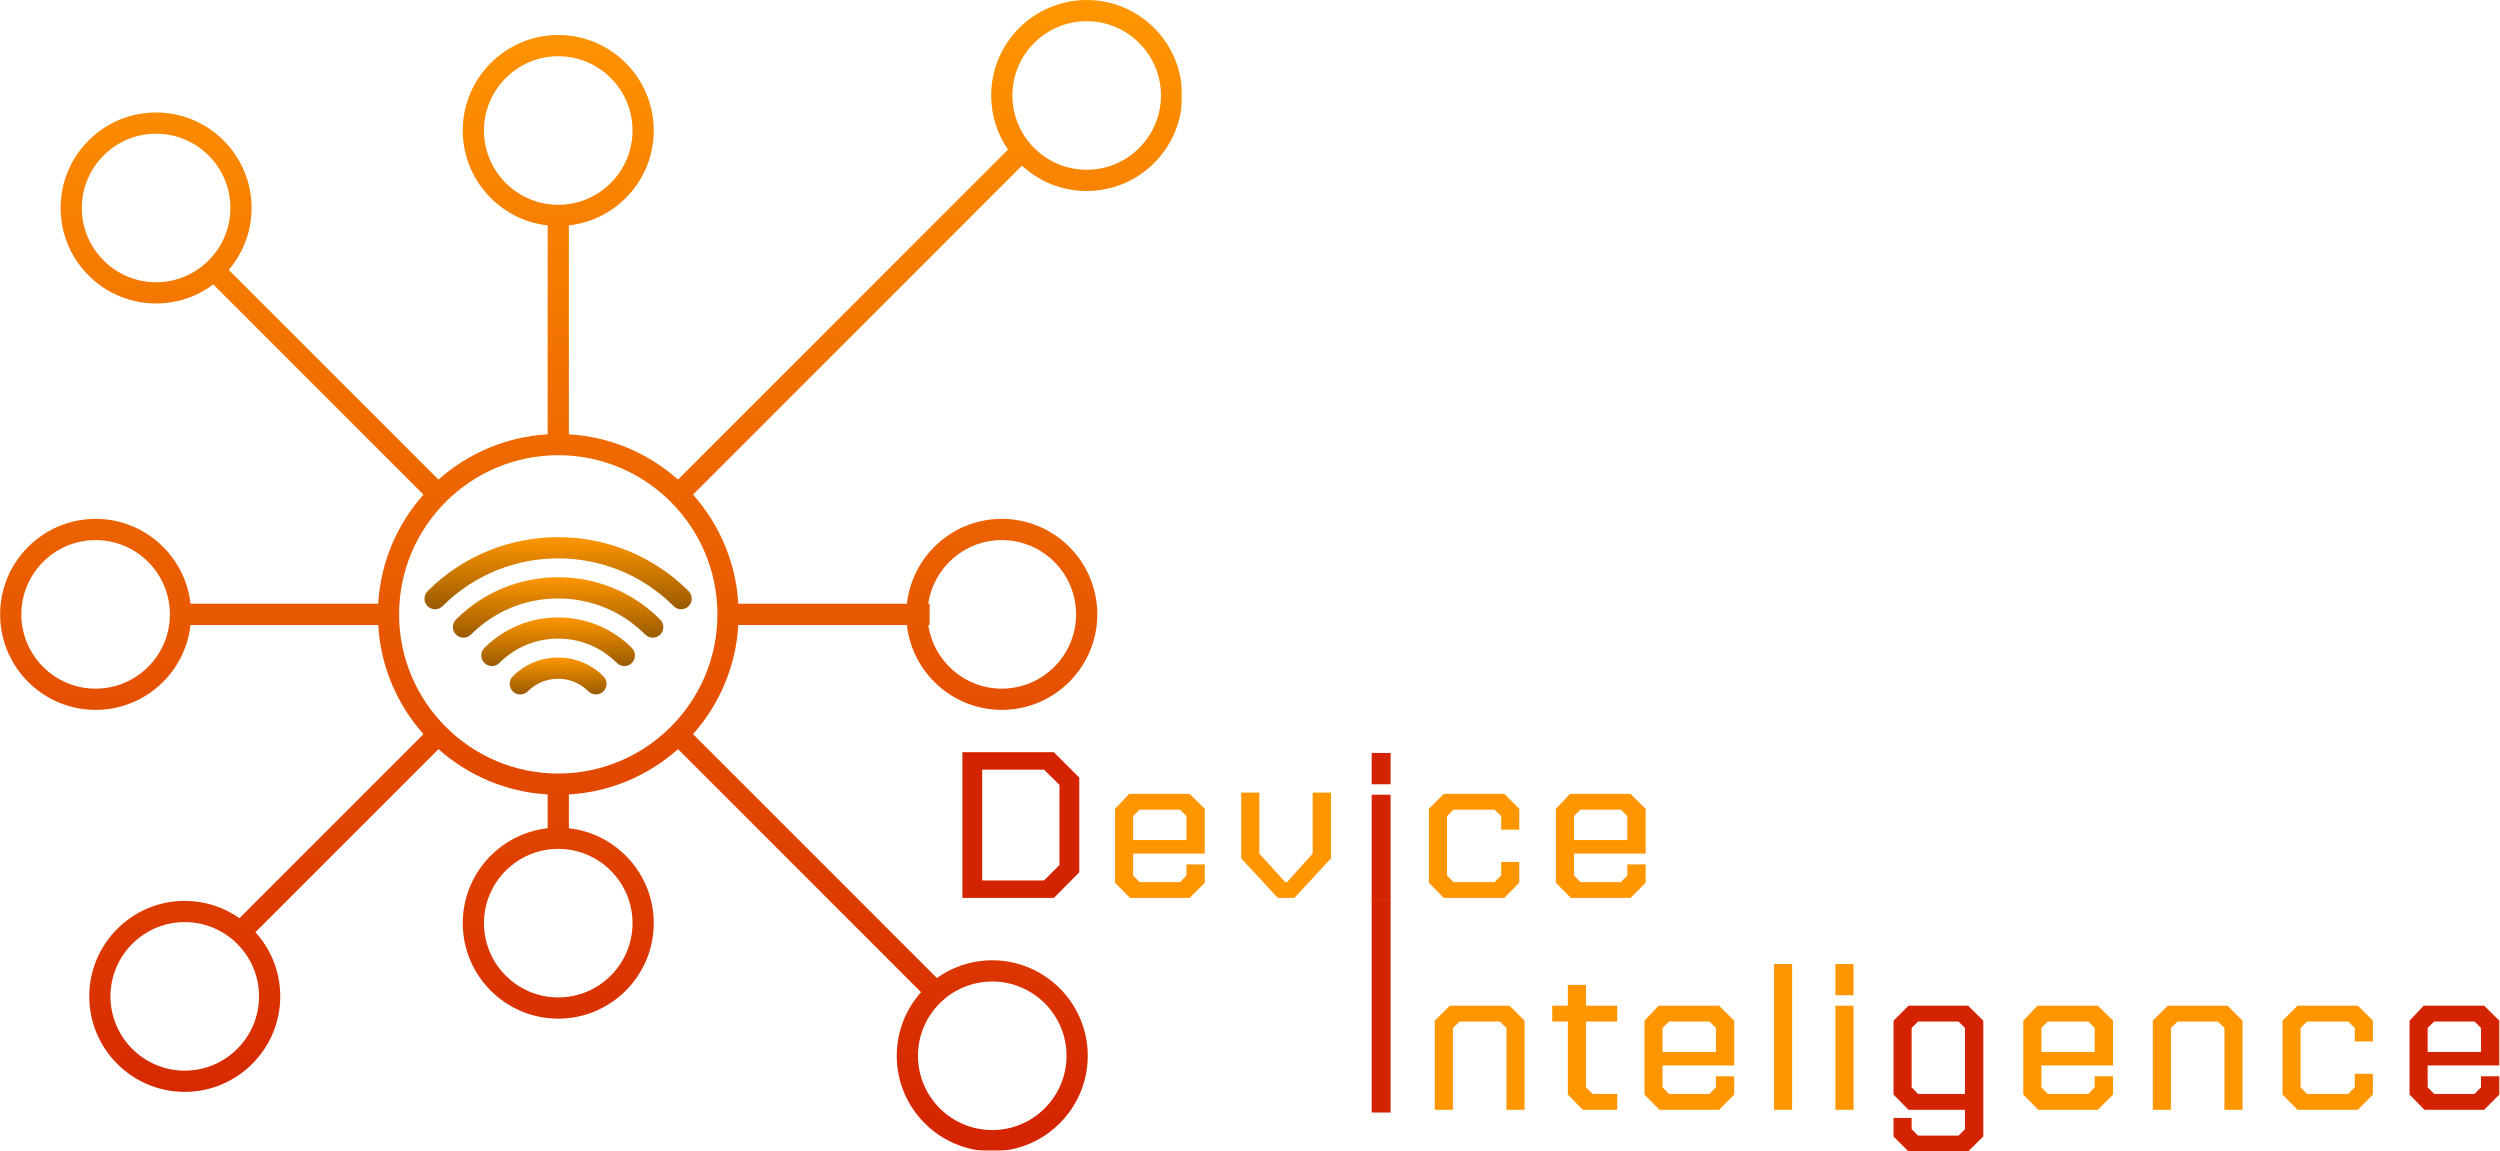 <svg width="2423" height="1116" viewBox="0 0 2423 1116" fill="none" xmlns="http://www.w3.org/2000/svg">
<mask id="mask0_3050_9791" style="mask-type:luminance" maskUnits="userSpaceOnUse" x="0" y="0" width="1146" height="1116">
<path d="M0 0H1145.45V1115.01H0V0Z" fill="white"/>
</mask>
<g mask="url(#mask0_3050_9791)">
<path d="M1053.21 164.542C1013.52 164.542 981.226 132.251 981.226 92.556C981.226 52.848 1013.52 20.558 1053.21 20.558C1092.91 20.558 1125.2 52.848 1125.2 92.556C1125.2 132.251 1092.91 164.542 1053.21 164.542ZM695.32 595.456C695.32 680.513 626.122 749.712 541.064 749.712C455.993 749.712 386.795 680.513 386.795 595.456C386.795 510.385 455.993 441.186 541.064 441.186C626.122 441.186 695.32 510.385 695.32 595.456ZM613.05 894.721C613.05 934.415 580.759 966.706 541.064 966.706C501.37 966.706 469.065 934.415 469.065 894.721C469.065 855.027 501.37 822.736 541.064 822.736C580.759 822.736 613.05 855.027 613.05 894.721ZM469.065 126.486C469.065 86.792 501.37 54.501 541.064 54.501C580.759 54.501 613.05 86.792 613.05 126.486C613.05 166.181 580.759 198.485 541.064 198.485C501.37 198.485 469.065 166.181 469.065 126.486ZM899.693 585.171C904.706 550.325 934.743 523.457 970.941 523.457C1010.63 523.457 1042.93 555.748 1042.93 595.456C1042.93 635.15 1010.63 667.441 970.941 667.441C934.743 667.441 904.706 640.573 899.693 605.728H901.004V585.171H899.693ZM961.68 951.285C1001.37 951.285 1033.68 983.576 1033.68 1023.27C1033.68 1062.96 1001.37 1095.26 961.68 1095.26C921.985 1095.26 889.694 1062.96 889.694 1023.27C889.694 983.576 921.985 951.285 961.68 951.285ZM251.047 965.682C251.047 1005.38 218.756 1037.67 179.062 1037.67C139.367 1037.67 107.063 1005.38 107.063 965.682C107.063 925.987 139.367 893.696 179.062 893.696C218.756 893.696 251.047 925.987 251.047 965.682ZM92.666 667.441C52.971 667.441 20.68 635.15 20.68 595.456C20.68 555.748 52.971 523.457 92.666 523.457C132.36 523.457 164.665 555.748 164.665 595.456C164.665 635.15 132.36 667.441 92.666 667.441ZM151.292 273.558C111.598 273.558 79.307 241.253 79.307 201.559C79.307 161.864 111.598 129.573 151.292 129.573C190.986 129.573 223.277 161.864 223.277 201.559C223.277 241.253 190.986 273.558 151.292 273.558ZM1053.21 0C1002.18 0 960.655 41.511 960.655 92.556C960.655 112.007 966.693 130.065 976.978 144.981L657.142 464.831C628.635 439.479 591.823 423.293 551.35 420.929V218.469C597.56 213.333 633.621 174.049 633.621 126.486C633.621 75.455 592.096 33.93 541.064 33.93C490.019 33.93 448.508 75.455 448.508 126.486C448.508 174.049 484.569 213.333 530.779 218.469V420.929C490.306 423.293 453.494 439.479 424.986 464.831L221.707 261.565C235.503 245.392 243.848 224.438 243.848 201.559C243.848 150.527 202.324 109.002 151.292 109.002C100.26 109.002 58.736 150.527 58.736 201.559C58.736 252.604 100.26 294.129 151.292 294.129C172.054 294.129 191.26 287.244 206.722 275.648L410.439 479.378C385.087 507.872 368.901 544.698 366.538 585.171H184.648C179.526 538.947 140.228 502.886 92.666 502.886C41.634 502.886 0.109 544.411 0.109 595.456C0.109 646.488 41.634 688.013 92.666 688.013C140.228 688.013 179.526 651.952 184.648 605.728H366.538C368.901 646.201 385.087 683.027 410.439 711.52L232.101 889.872C217.062 879.327 198.772 873.125 179.062 873.125C128.016 873.125 86.505 914.65 86.505 965.682C86.505 1016.71 128.016 1058.24 179.062 1058.24C230.093 1058.24 271.618 1016.71 271.618 965.682C271.618 941.764 262.494 919.936 247.55 903.49L424.986 726.068C453.494 751.42 490.306 767.606 530.779 769.969V802.738C484.569 807.874 448.508 847.159 448.508 894.721C448.508 945.753 490.019 987.277 541.064 987.277C592.096 987.277 633.621 945.753 633.621 894.721C633.621 847.159 597.56 807.874 551.35 802.738V769.969C591.823 767.606 628.635 751.42 657.142 726.068L892.699 961.625C878.043 978.016 869.123 999.612 869.123 1023.27C869.123 1074.32 910.648 1115.83 961.68 1115.83C1012.72 1115.83 1054.24 1074.32 1054.24 1023.27C1054.24 972.238 1012.72 930.714 961.68 930.714C941.696 930.714 923.187 937.079 908.039 947.883L671.676 711.52C697.028 683.027 713.214 646.201 715.577 605.728H878.958C884.094 651.952 923.378 688.013 970.941 688.013C1021.97 688.013 1063.5 646.488 1063.5 595.456C1063.5 544.411 1021.97 502.886 970.941 502.886C923.378 502.886 884.094 538.947 878.958 585.171H715.577C713.214 544.698 697.028 507.872 671.676 479.378L990.501 160.553C1007 175.797 1029.03 185.113 1053.21 185.113C1104.26 185.113 1145.77 143.588 1145.77 92.556C1145.77 41.511 1104.26 0 1053.21 0Z" fill="url(#paint0_linear_3050_9791)"/>
</g>
<path d="M540.921 637.293C524.311 637.293 508.698 643.754 496.965 655.487C492.949 659.517 492.949 666.019 496.965 670.035C500.981 674.051 507.496 674.051 511.512 670.035C519.367 662.18 529.816 657.85 540.921 657.85C552.026 657.85 562.476 662.18 570.33 670.035C572.338 672.043 574.974 673.053 577.597 673.053C580.233 673.053 582.869 672.043 584.877 670.035C588.893 666.019 588.893 659.517 584.877 655.487C573.13 643.754 557.531 637.293 540.921 637.293Z" fill="url(#paint1_linear_3050_9791)"/>
<path d="M469.449 627.984C465.434 632 465.434 638.502 469.449 642.517C473.465 646.547 479.981 646.547 483.997 642.517C499.2 627.315 519.416 618.941 540.929 618.941C562.429 618.941 582.659 627.315 597.862 642.517C599.87 644.539 602.506 645.536 605.129 645.536C607.765 645.536 610.401 644.539 612.409 642.517C616.425 638.502 616.425 632 612.409 627.984C572.988 588.563 508.857 588.563 469.449 627.984Z" fill="url(#paint2_linear_3050_9791)"/>
<path d="M540.922 559.457C503.522 559.457 468.363 574.018 441.918 600.463C437.902 604.479 437.902 610.994 441.918 615.01C445.934 619.026 452.45 619.026 456.465 615.01C479.031 592.445 509.013 580.028 540.922 580.028C572.83 580.028 602.813 592.445 625.378 615.01C627.386 617.018 630.022 618.015 632.645 618.015C635.281 618.015 637.918 617.018 639.925 615.01C643.941 610.994 643.941 604.479 639.925 600.463C613.481 574.018 578.321 559.457 540.922 559.457Z" fill="url(#paint3_linear_3050_9791)"/>
<path d="M414.395 572.936C410.379 576.952 410.379 583.468 414.395 587.484C418.411 591.499 424.926 591.499 428.942 587.484C490.683 525.743 591.148 525.743 652.902 587.484C654.91 589.492 657.546 590.502 660.169 590.502C662.805 590.502 665.428 589.492 667.436 587.484C671.465 583.468 671.465 576.952 667.436 572.936C597.677 503.177 484.167 503.177 414.395 572.936Z" fill="url(#paint4_linear_3050_9791)"/>
<path d="M932.746 870.305V729.012H1021.37L1046.01 753.653V845.499L1021.37 870.305H932.746ZM951.924 853.367H1011.86L1026.83 838.397V760.702L1011.86 745.949H951.924V853.367Z" fill="#D42300"/>
<path d="M1095.23 870.307L1080.7 855.554V783.924L1094.41 769.391H1152.98L1167.68 783.924V827.307H1098.23V848.506L1104.52 854.953H1143.69L1149.92 848.506V837.797H1167.68V855.554L1152.98 870.307H1095.23ZM1098.23 814.194H1149.92V790.973L1143.69 784.744H1104.52L1098.23 790.973V814.194Z" fill="#FF9600"/>
<path d="M1238.51 870.302L1203 831.946V768.184H1220.54V827.302L1245.62 854.948H1247.42L1272.23 827.302V768.184H1289.98V831.946L1254.47 870.302H1238.51Z" fill="#FF9600"/>
<path d="M1329.43 871.391V770.241H1347.78V871.391H1329.43ZM1329.43 760.109V729.77H1347.78V760.109H1329.43Z" fill="#D42300"/>
<path d="M1399.42 870.307L1384.88 855.554V783.924L1399.42 769.391H1457.93L1472.47 783.924V804.086H1454.93V790.973L1448.48 784.744H1408.7L1402.42 790.973V848.506L1408.7 854.953H1448.48L1454.93 848.506V835.393H1472.47V855.554L1457.93 870.307H1399.42Z" fill="#FF9600"/>
<path d="M1522.51 870.307L1507.97 855.554V783.924L1521.69 769.391H1580.26L1594.96 783.924V827.307H1525.51V848.506L1531.79 854.953H1570.97L1577.2 848.506V837.797H1594.96V855.554L1580.26 870.307H1522.51ZM1525.51 814.194H1577.2V790.973L1570.97 784.744H1531.79L1525.51 790.973V814.194Z" fill="#FF9600"/>
<path d="M1329.43 1078.25V871.391H1347.78V1078.25H1329.43Z" fill="#D42300"/>
<path d="M1390.61 1075.62V989.241L1405.14 974.707H1463.06L1477.59 989.241V1075.62H1460.05V996.289L1453.6 990.06H1414.65L1408.2 996.289V1075.62H1390.61Z" fill="#FF9600"/>
<path d="M1534.08 1075.62L1519.55 1060.87V990.058H1504.41V974.704H1519.55V954.543H1537.14V974.704H1567.41V990.058H1537.14V1053.82L1543.59 1060.27H1567.41V1075.62H1534.08Z" fill="#FF9600"/>
<path d="M1608.35 1075.62L1593.82 1060.87V989.241L1607.53 974.707H1666.11L1680.8 989.241V1032.62H1611.36V1053.82L1617.64 1060.27H1656.82L1663.05 1053.82V1043.11H1680.8V1060.87L1666.11 1075.62H1608.35ZM1611.36 1019.51H1663.05V996.289L1656.82 990.06H1617.64L1611.36 996.289V1019.51Z" fill="#FF9600"/>
<path d="M1719.35 1075.63V934.336H1736.94V1075.63H1719.35Z" fill="#FF9600"/>
<path d="M1778.86 1075.63V974.713H1796.45V1075.63H1778.86ZM1778.86 964.605V934.336H1796.45V964.605H1778.86Z" fill="#FF9600"/>
<path d="M1849.74 1116L1835.21 1101.47V1083.49H1852.75V1094.42L1859.03 1100.65H1898.21L1904.44 1094.42V1075.62H1849.74L1835.21 1060.87V989.241L1849.74 974.707H1907.5L1922.19 989.241V1101.47L1907.5 1116H1849.74ZM1852.75 1053.82L1859.03 1060.27H1904.44V996.289L1898.21 990.06H1859.03L1852.75 996.289V1053.82Z" fill="#D42300"/>
<path d="M1975.5 1075.62L1960.97 1060.87V989.241L1974.68 974.707H2033.25L2047.95 989.241V1032.62H1978.51V1053.82L1984.79 1060.27H2023.97L2030.19 1053.82V1043.11H2047.95V1060.87L2033.25 1075.62H1975.5ZM1978.51 1019.51H2030.19V996.289L2023.97 990.06H1984.79L1978.51 996.289V1019.51Z" fill="#FF9600"/>
<path d="M2086.48 1075.62V989.241L2101.01 974.707H2158.93L2173.46 989.241V1075.62H2155.93V996.289L2149.48 990.06H2110.52L2104.07 996.289V1075.62H2086.48Z" fill="#FF9600"/>
<path d="M2226.75 1075.62L2212.21 1060.87V989.241L2226.75 974.707H2285.27L2299.8 989.241V1009.4H2282.26V996.289L2275.81 990.06H2236.04L2229.75 996.289V1053.82L2236.04 1060.27H2275.81L2282.26 1053.82V1040.71H2299.8V1060.87L2285.27 1075.62H2226.75Z" fill="#FF9600"/>
<path d="M2349.88 1075.62L2335.34 1060.87V989.241L2349.06 974.707H2407.63L2422.33 989.241V1032.62H2352.88V1053.82L2359.17 1060.27H2398.34L2404.57 1053.82V1043.11H2422.33V1060.87L2407.63 1075.62H2349.88ZM2352.88 1019.51H2404.57V996.289L2398.34 990.06H2359.17L2352.88 996.289V1019.51Z" fill="#D42300"/>
<defs>
<linearGradient id="paint0_linear_3050_9791" x1="572.939" y1="0" x2="572.939" y2="1115.83" gradientUnits="userSpaceOnUse">
<stop stop-color="#FF9600"/>
<stop offset="1" stop-color="#D42300"/>
</linearGradient>
<linearGradient id="paint1_linear_3050_9791" x1="540.921" y1="637.293" x2="540.921" y2="673.053" gradientUnits="userSpaceOnUse">
<stop stop-color="#FF9600"/>
<stop offset="1" stop-color="#995A00"/>
</linearGradient>
<linearGradient id="paint2_linear_3050_9791" x1="540.929" y1="598.418" x2="540.929" y2="645.54" gradientUnits="userSpaceOnUse">
<stop stop-color="#FF9600"/>
<stop offset="1" stop-color="#995A00"/>
</linearGradient>
<linearGradient id="paint3_linear_3050_9791" x1="540.922" y1="559.457" x2="540.922" y2="618.022" gradientUnits="userSpaceOnUse">
<stop stop-color="#FF9600"/>
<stop offset="1" stop-color="#995A00"/>
</linearGradient>
<linearGradient id="paint4_linear_3050_9791" x1="540.92" y1="520.617" x2="540.92" y2="590.502" gradientUnits="userSpaceOnUse">
<stop stop-color="#FF9600"/>
<stop offset="1" stop-color="#995A00"/>
</linearGradient>
</defs>
</svg>
